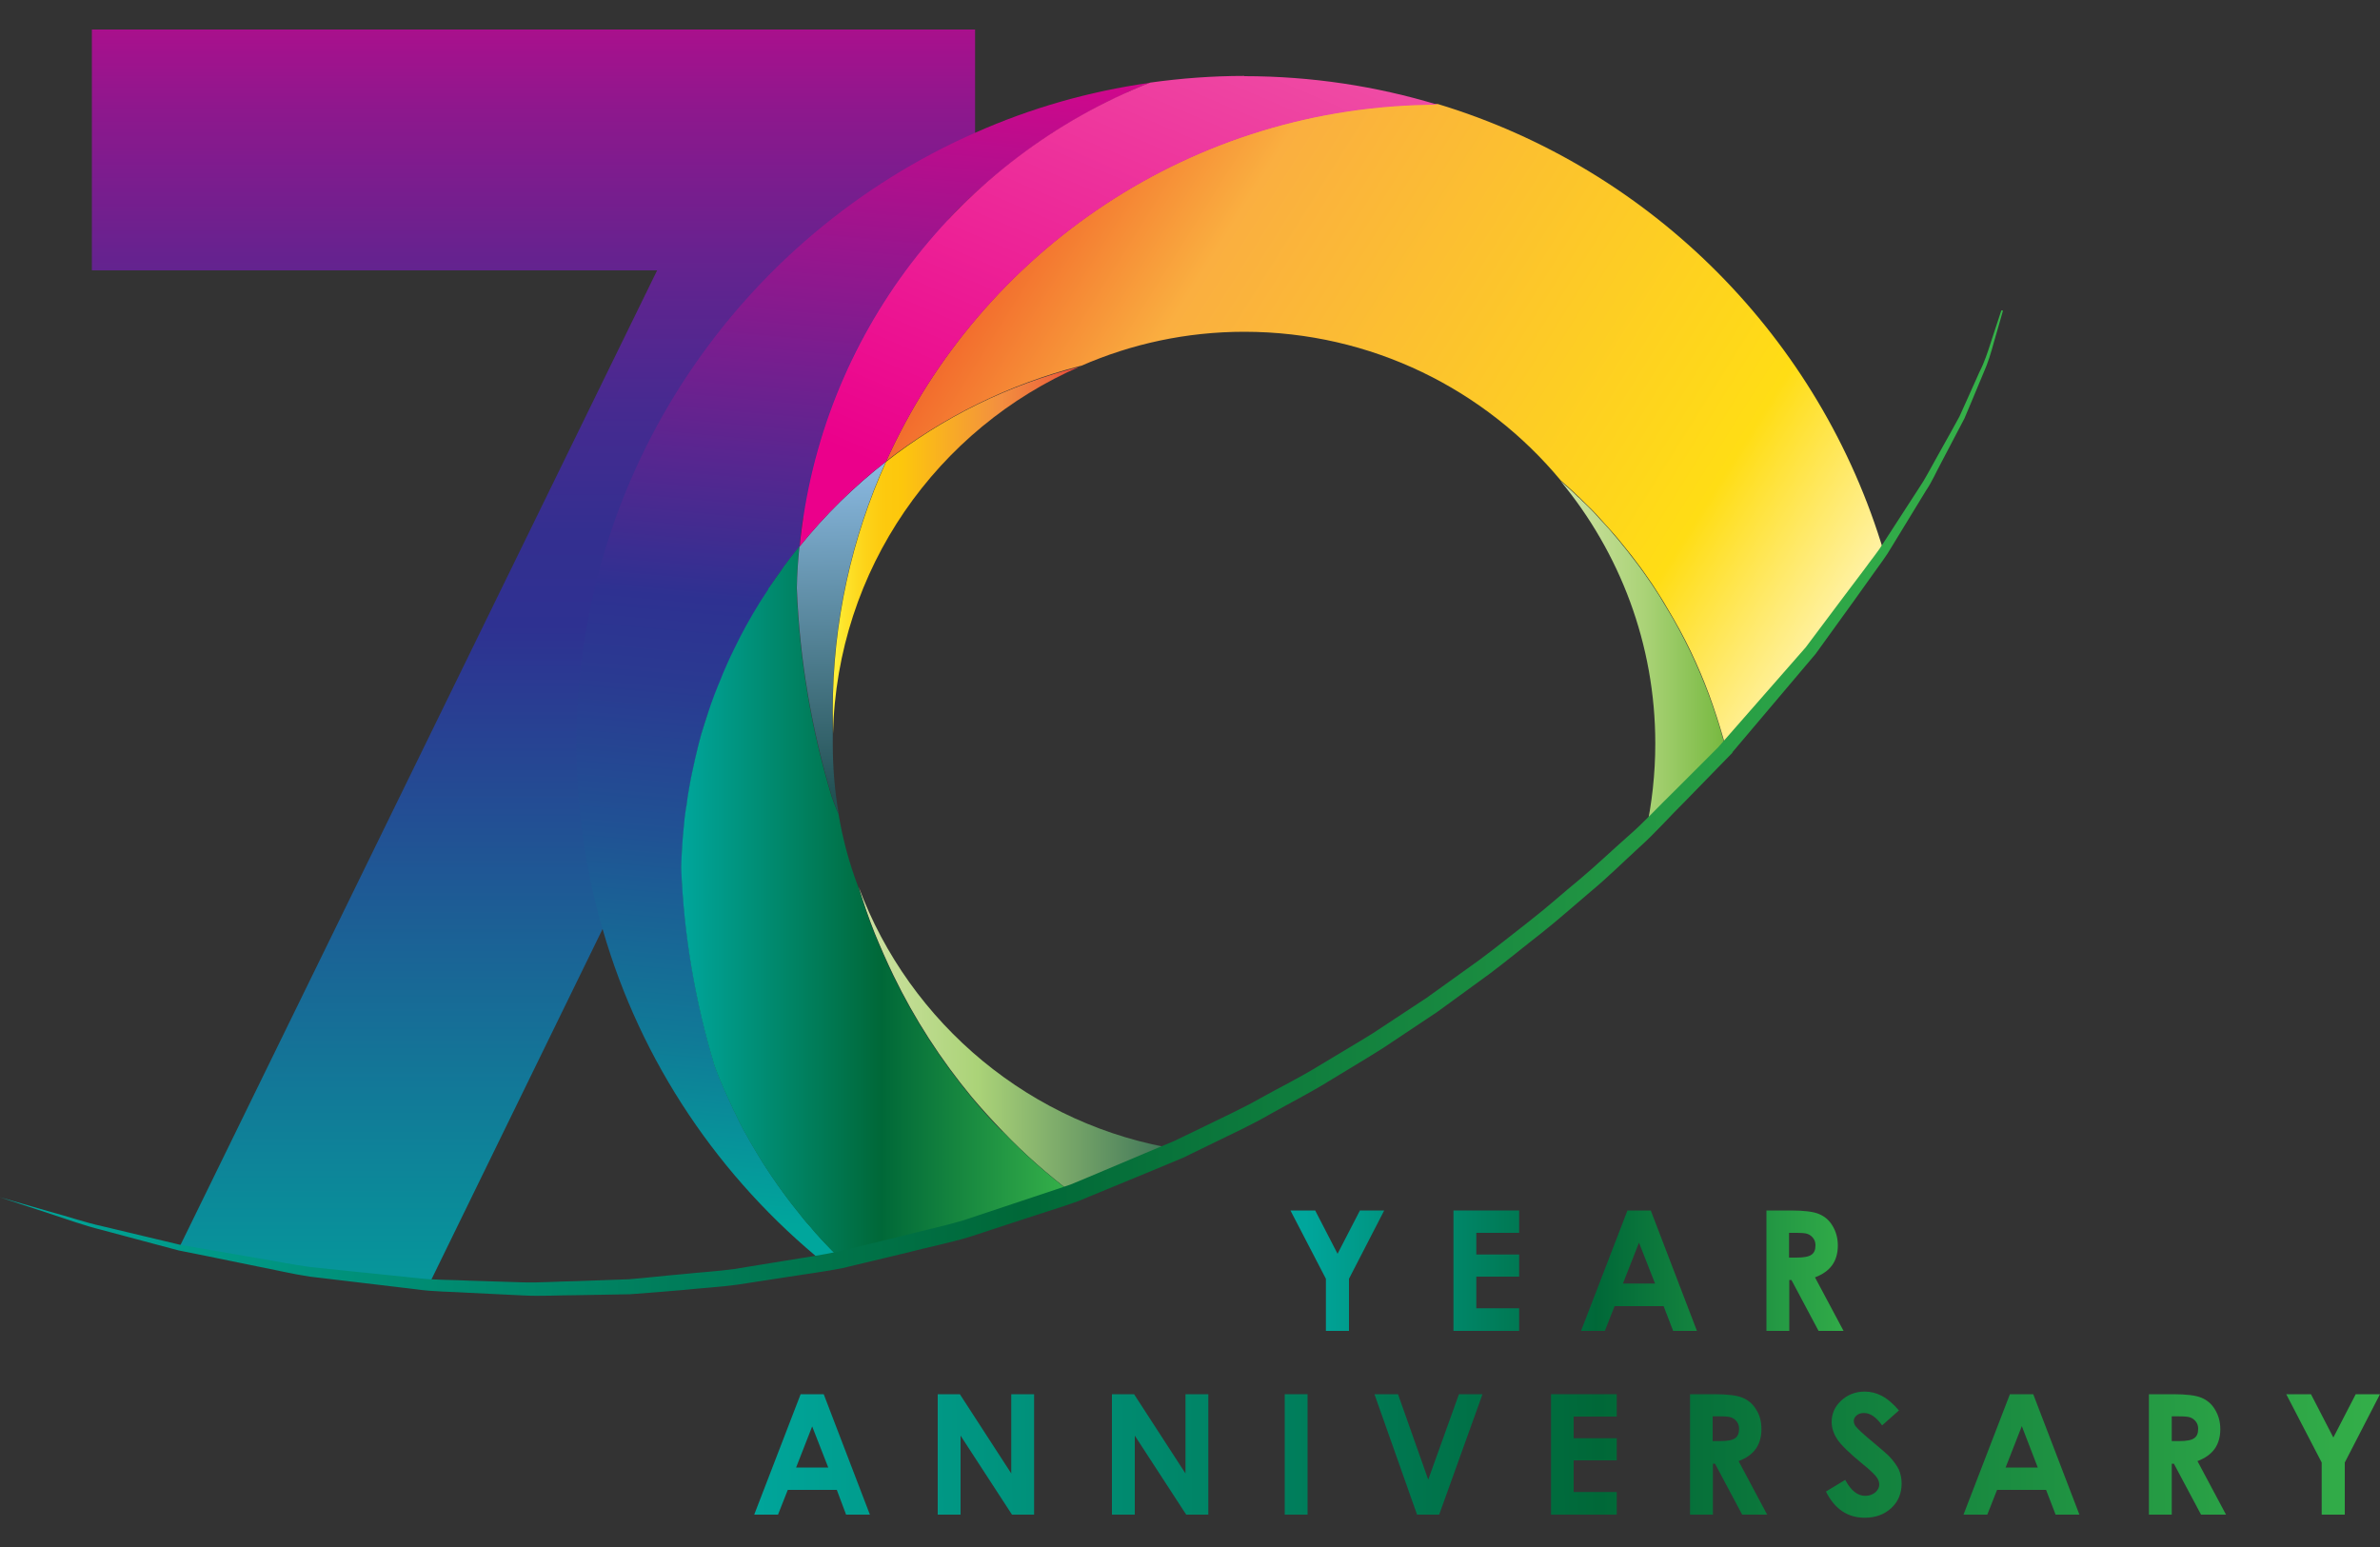<?xml version="1.0" encoding="UTF-8"?>
<svg id="_レイヤー_1" data-name="レイヤー_1" xmlns="http://www.w3.org/2000/svg" version="1.1" xmlns:xlink="http://www.w3.org/1999/xlink" viewBox="0 0 100 65">
  <rect x="0" y="0" width="100" height="65" fill="#333333" stroke="none"/>
  <!-- Generator: Adobe Illustrator 29.1.0, SVG Export Plug-In . SVG Version: 2.1.0 Build 142)  -->
  <defs>
    <style>
      .st0 {
        fill: url(#linear-gradient2);
      }

      .st1 {
        fill: url(#linear-gradient10);
      }

      .st2 {
        fill: url(#linear-gradient21);
      }

      .st3 {
        fill: url(#Yellow_Green);
      }

      .st4 {
        fill: url(#linear-gradient1);
      }

      .st5 {
        fill: url(#linear-gradient9);
      }

      .st6 {
        fill: url(#linear-gradient18);
      }

      .st7 {
        fill: url(#linear-gradient8);
      }

      .st8 {
        fill: url(#linear-gradient11);
      }

      .st9 {
        fill: url(#linear-gradient16);
      }

      .st10 {
        fill: url(#linear-gradient22);
      }

      .st11 {
        fill: url(#linear-gradient19);
      }

      .st12 {
        fill: url(#linear-gradient12);
      }

      .st13 {
        fill: url(#linear-gradient7);
      }

      .st14 {
        fill: url(#linear-gradient20);
      }

      .st15 {
        fill: url(#linear-gradient4);
      }

      .st16 {
        fill: url(#linear-gradient14);
      }

      .st17 {
        fill: url(#linear-gradient5);
      }

      .st18 {
        fill: url(#linear-gradient3);
      }

      .st19 {
        fill: url(#linear-gradient15);
      }

      .st20 {
        fill: url(#linear-gradient17);
      }

      .st21 {
        fill: url(#linear-gradient6);
      }

      .st22 {
        fill: url(#linear-gradient13);
      }

      .st23 {
        fill: url(#linear-gradient);
      }

      .st24 {
        fill: url(#Orange_Yellow);
      }
    </style>
    <linearGradient id="linear-gradient" x1="31.19" y1="61.13" x2="101.74" y2="60.74" gradientUnits="userSpaceOnUse">
      <stop offset="0" stop-color="#00a69c"/>
      <stop offset=".51" stop-color="#006838"/>
      <stop offset="1" stop-color="#37b34a"/>
    </linearGradient>
    <linearGradient id="linear-gradient1" x1="31.19" y1="61.16" x2="101.78" y2="60.77" xlink:href="#linear-gradient"/>
    <linearGradient id="linear-gradient2" x1="31.19" y1="61.2" x2="101.75" y2="60.81" xlink:href="#linear-gradient"/>
    <linearGradient id="linear-gradient3" x1="31.17" y1="61.23" x2="101.8" y2="60.85" xlink:href="#linear-gradient"/>
    <linearGradient id="linear-gradient4" x1="31.19" y1="61.26" x2="101.76" y2="60.87" xlink:href="#linear-gradient"/>
    <linearGradient id="linear-gradient5" x1="31.19" y1="61.3" x2="101.76" y2="60.91" xlink:href="#linear-gradient"/>
    <linearGradient id="linear-gradient6" x1="31.19" y1="61.33" x2="101.76" y2="60.94" xlink:href="#linear-gradient"/>
    <linearGradient id="linear-gradient7" x1="31.2" y1="61.36" x2="101.76" y2="60.98" xlink:href="#linear-gradient"/>
    <linearGradient id="linear-gradient8" x1="31.19" y1="61.4" x2="101.76" y2="61.02" xlink:href="#linear-gradient"/>
    <linearGradient id="linear-gradient9" x1="31.17" y1="61.44" x2="101.77" y2="61.05" xlink:href="#linear-gradient"/>
    <linearGradient id="linear-gradient10" x1="31.21" y1="61.47" x2="101.76" y2="61.08" xlink:href="#linear-gradient"/>
    <linearGradient id="linear-gradient11" x1="54.85" y1="53.39" x2="78.76" y2="53.39" xlink:href="#linear-gradient"/>
    <linearGradient id="linear-gradient12" x1="54.85" y1="53.39" x2="78.76" y2="53.39" xlink:href="#linear-gradient"/>
    <linearGradient id="linear-gradient13" x1="54.85" y1="53.39" x2="78.76" y2="53.39" xlink:href="#linear-gradient"/>
    <linearGradient id="linear-gradient14" x1="54.85" y1="53.39" x2="78.76" y2="53.39" xlink:href="#linear-gradient"/>
    <linearGradient id="linear-gradient15" x1="22.43" y1="-6.83" x2="22.43" y2="58.03" gradientUnits="userSpaceOnUse">
      <stop offset="0" stop-color="#eb008b"/>
      <stop offset=".08" stop-color="#c00a8c"/>
      <stop offset=".18" stop-color="#8c188d"/>
      <stop offset=".28" stop-color="#63238f"/>
      <stop offset=".37" stop-color="#462a90"/>
      <stop offset=".45" stop-color="#342f90"/>
      <stop offset=".51" stop-color="#2e3191"/>
      <stop offset="1" stop-color="#00a69c"/>
    </linearGradient>
    <linearGradient id="Yellow_Green" data-name="Yellow Green" x1="65.57" y1="27.58" x2="72.53" y2="27.58" gradientUnits="userSpaceOnUse">
      <stop offset="0" stop-color="#d0e3a4"/>
      <stop offset=".5" stop-color="#abd378"/>
      <stop offset="1" stop-color="#76b83f"/>
    </linearGradient>
    <linearGradient id="linear-gradient16" x1="36.08" y1="43.73" x2="49.56" y2="43.73" gradientUnits="userSpaceOnUse">
      <stop offset="0" stop-color="#d0e3a4"/>
      <stop offset=".37" stop-color="#abd378"/>
      <stop offset="1" stop-color="#386f56"/>
    </linearGradient>
    <linearGradient id="linear-gradient17" x1="33.17" y1="51.47" x2="37.87" y2="-1.13" gradientUnits="userSpaceOnUse">
      <stop offset="0" stop-color="#00a69c"/>
      <stop offset=".14" stop-color="#107a97"/>
      <stop offset=".3" stop-color="#205294"/>
      <stop offset=".42" stop-color="#2a3a91"/>
      <stop offset=".49" stop-color="#2e3191"/>
      <stop offset="1" stop-color="#eb008b"/>
    </linearGradient>
    <linearGradient id="linear-gradient18" x1="28.63" y1="37.96" x2="45.09" y2="37.96" xlink:href="#linear-gradient"/>
    <linearGradient id="linear-gradient19" x1="35.51" y1="33.41" x2="35.32" y2="19.22" gradientUnits="userSpaceOnUse">
      <stop offset="0" stop-color="#225153"/>
      <stop offset="1" stop-color="#8dbbe4"/>
    </linearGradient>
    <linearGradient id="Orange_Yellow" data-name="Orange, Yellow" x1="34.98" y1="23.11" x2="45.4" y2="23.11" gradientUnits="userSpaceOnUse">
      <stop offset="0" stop-color="#fff33b"/>
      <stop offset=".04" stop-color="#fee62d"/>
      <stop offset=".12" stop-color="#fdd51b"/>
      <stop offset=".2" stop-color="#fdca0f"/>
      <stop offset=".28" stop-color="#fdc70c"/>
      <stop offset=".67" stop-color="#f3903f"/>
      <stop offset=".89" stop-color="#ed683c"/>
      <stop offset="1" stop-color="#e93e3a"/>
    </linearGradient>
    <linearGradient id="linear-gradient20" x1="42.25" y1="7.2" x2="79.79" y2="30.72" gradientUnits="userSpaceOnUse">
      <stop offset="0" stop-color="#f05a28"/>
      <stop offset=".21" stop-color="#faaf40"/>
      <stop offset=".73" stop-color="#ffdd15"/>
      <stop offset="1" stop-color="#fff"/>
    </linearGradient>
    <linearGradient id="linear-gradient21" x1="42.81" y1="22.09" x2="59.69" y2="-17.41" gradientUnits="userSpaceOnUse">
      <stop offset="0" stop-color="#eb008b"/>
      <stop offset="1" stop-color="#f28dba"/>
    </linearGradient>
    <linearGradient id="linear-gradient22" x1="0" y1="33.76" x2="84.16" y2="33.76" xlink:href="#linear-gradient"/>
  </defs>
  <g>
    <g>
      <path class="st23" d="M33.63,58.58h.98l1.94,5.06h-1l-.39-1.04h-2.06l-.41,1.04h-1l1.95-5.06ZM34.13,59.92l-.68,1.74h1.35l-.68-1.74Z"/>
      <path class="st4" d="M39.41,58.58h.92l2.16,3.33v-3.33h.96v5.06h-.93l-2.16-3.32v3.32h-.96v-5.06Z"/>
      <path class="st0" d="M46.73,58.58h.92l2.16,3.33v-3.33h.96v5.06h-.93l-2.16-3.32v3.32h-.96v-5.06Z"/>
      <path class="st18" d="M53.98,58.58h.96v5.06h-.96v-5.06Z"/>
      <path class="st15" d="M57.75,58.58h.99l1.27,3.59,1.29-3.59h.99l-1.82,5.06h-.93l-1.79-5.06Z"/>
      <path class="st17" d="M65.17,58.58h2.76v.94h-1.81v.91h1.81v.93h-1.81v1.33h1.81v.95h-2.76v-5.06Z"/>
      <path class="st21" d="M71.01,58.58h1.02c.56,0,.96.05,1.19.15.24.1.43.26.57.5.15.23.22.5.22.82s-.08.61-.24.83c-.16.22-.4.39-.72.51l1.2,2.25h-1.05l-1.14-2.14h-.09v2.14h-.96v-5.06ZM71.97,60.55h.3c.31,0,.52-.04.63-.12.12-.08.17-.21.17-.4,0-.11-.03-.21-.09-.29-.06-.08-.13-.14-.23-.18-.1-.04-.27-.05-.53-.05h-.26v1.04Z"/>
      <path class="st13" d="M79.79,59.26l-.71.63c-.25-.35-.5-.52-.76-.52-.13,0-.23.03-.31.1-.08.07-.12.14-.12.23s.03.17.09.24c.08.1.31.32.71.65.37.31.59.5.67.58.19.2.33.39.42.57.08.18.12.38.12.59,0,.41-.14.76-.43,1.03-.29.27-.66.41-1.12.41-.36,0-.67-.09-.94-.27-.27-.18-.5-.45-.69-.83l.81-.49c.24.45.52.67.84.67.17,0,.3-.05.42-.14.11-.1.17-.21.17-.33,0-.11-.04-.23-.13-.34-.09-.11-.27-.29-.56-.52-.55-.45-.91-.8-1.07-1.04-.16-.24-.24-.49-.24-.73,0-.35.13-.65.4-.9.27-.25.6-.38.99-.38.25,0,.49.06.72.18.23.12.48.33.74.64Z"/>
      <path class="st7" d="M84.45,58.58h.98l1.94,5.06h-1l-.4-1.04h-2.06l-.41,1.04h-1l1.95-5.06ZM84.95,59.92l-.68,1.74h1.35l-.67-1.74Z"/>
      <path class="st5" d="M90.29,58.58h1.02c.56,0,.96.05,1.19.15.24.1.43.26.57.5.14.23.22.5.22.82s-.08.61-.24.83c-.16.22-.4.39-.72.51l1.2,2.25h-1.05l-1.14-2.14h-.09v2.14h-.96v-5.06ZM91.26,60.55h.3c.31,0,.52-.04.63-.12.12-.08.17-.21.17-.4,0-.11-.03-.21-.09-.29-.06-.08-.13-.14-.23-.18-.1-.04-.27-.05-.53-.05h-.26v1.04Z"/>
      <path class="st1" d="M96.07,58.58h1.03l.94,1.82.94-1.82h1.02l-1.48,2.87v2.19h-.97v-2.19l-1.49-2.87Z"/>
    </g>
    <g>
      <path class="st8" d="M54.23,50.86h1.03l.94,1.82.94-1.82h1.02l-1.48,2.87v2.19h-.97v-2.19l-1.49-2.87Z"/>
      <path class="st12" d="M61.07,50.86h2.76v.94h-1.8v.91h1.8v.93h-1.8v1.33h1.8v.95h-2.76v-5.06Z"/>
      <path class="st22" d="M68.38,50.86h.98l1.94,5.06h-1l-.4-1.04h-2.06l-.41,1.04h-1l1.95-5.06ZM68.87,52.2l-.68,1.73h1.35l-.68-1.73Z"/>
      <path class="st16" d="M74.22,50.86h1.02c.56,0,.96.05,1.19.15.24.1.43.26.57.5.14.23.22.51.22.82,0,.33-.08.61-.24.83-.16.22-.4.39-.72.51l1.2,2.25h-1.05l-1.14-2.14h-.09v2.14h-.96v-5.06ZM75.18,52.84h.3c.31,0,.52-.04.63-.12.12-.08.17-.21.17-.4,0-.11-.03-.21-.09-.29-.06-.08-.13-.14-.23-.18-.09-.04-.27-.05-.53-.05h-.26v1.04Z"/>
    </g>
  </g>
  <path class="st19" d="M3.86,1.24v10.12h23.75L7.52,52.44c3.6.82,7.1,1.33,10.48,1.58l7.32-14.99,4.46-9.13,2.5-5.13s0-.02,0-.02l1.46-2.99h0s6.12-12.56,6.12-12.56t0-.01l1.11-2.27V1.24H3.86Z"/>
  <g>
    <path class="st3" d="M72.53,31.53h0c-1.07,1.15-2.19,2.29-3.38,3.43.26-1.2.4-2.45.4-3.72,0-4.19-1.5-8.03-3.98-11.03.24.21.48.42.71.65.07.05.13.11.19.18.27.25.53.51.77.79.27.28.53.58.77.87.25.3.49.61.72.91.24.31.46.63.68.95,0,0,.02.02.02.03.21.31.41.63.6.96.19.31.37.62.54.94.63,1.17,1.15,2.39,1.56,3.67.06.18.12.36.17.55.07.23.14.46.19.69.01.05.02.09.04.14Z"/>
    <path class="st9" d="M49.56,48.31c-1.45.67-2.94,1.3-4.46,1.86-1.06-.81-2.06-1.68-2.97-2.64-.45-.47-.88-.94-1.3-1.44-1.29-1.56-2.4-3.27-3.29-5.11-.28-.58-.54-1.17-.79-1.78-.25-.63-.47-1.27-.67-1.93,2.14,5.75,7.26,10.06,13.48,11.03Z"/>
    <path class="st20" d="M35.37,52.95h0s-.1-.09-.14-.15c-.2-.18-.39-.38-.58-.58-.1-.11-.2-.21-.3-.33-.11-.11-.21-.24-.31-.36-.18-.19-.34-.39-.5-.6-.4-.49-.77-1-1.13-1.53-.02-.03-.05-.07-.08-.12-.18-.27-.36-.55-.53-.84-.17-.28-.33-.56-.49-.85,0,0,0-.02-.02-.03-.15-.28-.29-.55-.42-.84-.05-.08-.08-.15-.11-.23-.12-.25-.23-.49-.34-.74-.14-.32-.27-.64-.39-.97-.8-2.66-1.29-5.44-1.4-8.34.02-.58.05-1.14.11-1.7.02-.26.05-.52.09-.77,0-.03,0-.06.02-.09.03-.27.07-.53.12-.8.04-.23.08-.45.13-.67.08-.37.16-.74.25-1.09.06-.22.11-.44.18-.65.07-.26.15-.52.25-.78.15-.46.32-.9.51-1.35.06-.15.12-.31.19-.46.05-.12.11-.24.16-.36.08-.16.15-.33.23-.48.32-.67.68-1.31,1.07-1.94.12-.18.23-.36.35-.54,0,0,0-.02,0-.02.01-.02.03-.05.05-.07.17-.25.34-.51.52-.74.03-.05.05-.08.08-.12.21-.29.43-.57.65-.84.04-.41.09-.81.15-1.21h0c.05-.31.09-.61.15-.9.05-.3.12-.59.18-.89.14-.58.29-1.16.48-1.73.17-.54.36-1.08.57-1.61,0-.02.01-.05.03-.07.11-.28.22-.54.34-.81.12-.26.24-.52.36-.77.01-.04.04-.08.05-.12.12-.22.23-.44.35-.66,0-.03.02-.06.05-.09.1-.18.2-.37.3-.54.09-.15.18-.29.26-.44.25-.41.51-.81.79-1.2.16-.24.33-.47.51-.7.52-.71,1.09-1.38,1.7-2.02t0-.01c.08-.07.14-.14.21-.21.15-.17.31-.32.47-.47.12-.13.25-.25.38-.36.2-.19.41-.38.62-.55.16-.15.33-.29.5-.42.25-.21.51-.41.77-.61.28-.21.56-.41.84-.61.74-.51,1.51-.97,2.31-1.4.18-.09.35-.18.54-.28.12-.05.23-.12.35-.16.19-.1.38-.18.58-.28.29-.13.58-.25.88-.37-2.57.36-5.02,1.07-7.32,2.09-9.87,4.34-16.77,14.21-16.77,25.68,0,2.7.38,5.32,1.1,7.79,1.61,5.61,4.93,10.48,9.35,14.06l.69-.13Z"/>
    <path class="st6" d="M42.12,47.53c.91.96,1.91,1.83,2.97,2.64-3.08,1.15-6.32,2.09-9.73,2.78h0s-.1-.09-.14-.15c-.2-.18-.39-.38-.58-.58-.1-.11-.2-.21-.3-.33-.11-.11-.21-.24-.31-.36-.18-.19-.34-.39-.5-.6-.4-.49-.77-1-1.13-1.53-.02-.03-.05-.07-.08-.12-.18-.27-.36-.55-.53-.84-.17-.28-.33-.56-.49-.85,0,0,0-.02-.02-.03-.15-.28-.29-.55-.42-.84-.05-.08-.08-.15-.11-.23-.12-.25-.23-.49-.34-.74-.14-.32-.27-.64-.39-.97-.8-2.66-1.29-5.44-1.4-8.34.02-.58.05-1.14.11-1.7.02-.26.05-.52.09-.77,0-.03,0-.06.02-.09.03-.27.07-.53.12-.8.04-.23.08-.45.13-.67.08-.37.16-.74.25-1.09.06-.22.11-.44.18-.65.08-.26.16-.52.25-.78.15-.46.32-.9.51-1.35.06-.15.12-.31.19-.46.05-.12.11-.24.16-.36.08-.16.15-.33.23-.48.32-.67.68-1.31,1.07-1.94.12-.18.23-.36.35-.54,0,0,0-.02,0-.02.01-.02.03-.05.05-.07.17-.25.35-.5.52-.74.03-.05.05-.08.08-.12.21-.29.43-.57.65-.84-.06.58-.09,1.16-.11,1.75.12,3.04.63,5.96,1.47,8.74.09.24.18.5.29.73.18,1.08.46,2.11.84,3.1.2.65.42,1.3.67,1.93.25.61.51,1.2.79,1.78.89,1.84,2,3.55,3.29,5.11.41.5.84.97,1.3,1.44Z"/>
    <path class="st11" d="M37.22,19.4c-1.44,3.2-2.24,6.73-2.24,10.46,0,.32,0,.64.01.97,0,.14,0,.28,0,.41,0,1.01.08,1.99.25,2.95-.11-.24-.2-.48-.29-.73-.84-2.78-1.35-5.71-1.47-8.75.01-.58.05-1.17.11-1.74,1.07-1.33,2.29-2.52,3.63-3.57Z"/>
    <path class="st24" d="M45.4,15.39c-6.01,2.6-10.24,8.52-10.4,15.44,0-.32-.01-.64-.01-.97,0-3.73.8-7.26,2.24-10.46,0,0,0,0,0,0,2.38-1.86,5.15-3.24,8.17-4Z"/>
    <path class="st14" d="M79.15,23.24c-1.77,2.63-3.98,5.45-6.61,8.28-.02-.05-.02-.09-.04-.14-.05-.23-.12-.46-.19-.69-.05-.18-.11-.36-.17-.55-.41-1.28-.93-2.51-1.56-3.67-.17-.31-.35-.63-.54-.94-.19-.33-.39-.64-.6-.96,0,0-.01-.02-.02-.03-.22-.32-.44-.64-.68-.95-.23-.31-.48-.61-.72-.91-.24-.29-.51-.58-.77-.87-.24-.28-.51-.54-.77-.79-.06-.07-.12-.12-.19-.18-.23-.23-.47-.44-.71-.65-3.17-3.82-7.95-6.25-13.3-6.25-2.43,0-4.75.51-6.85,1.43h-.02c-3.01.77-5.78,2.15-8.17,4,3.98-8.83,12.85-14.97,23.17-15,9,2.72,16.08,9.85,18.75,18.85Z"/>
    <path class="st2" d="M52.27,3.2c2.83,0,5.56.42,8.13,1.2-10.32.02-19.19,6.17-23.17,14.99,0,0,0,0,0,0-1.34,1.04-2.56,2.24-3.63,3.57.87-8.9,6.72-16.34,14.73-19.49,1.29-.18,2.61-.28,3.95-.28Z"/>
  </g>
  <path class="st10" d="M84.16,13.05l-.38,1.32c-.12.44-.25.88-.44,1.3l-.53,1.27-.27.64-.32.61-.64,1.22c-.22.4-.4.83-.66,1.21l-1.44,2.36c-.23.4-.52.77-.78,1.14l-.8,1.12-1.61,2.23-3.57,4.22.07-.18h0s0,.12,0,.12l-.07.07-1.91,1.96c-.65.64-1.25,1.33-1.93,1.94-.67.61-1.31,1.25-2.02,1.84-.7.59-1.38,1.2-2.1,1.77-.72.56-1.42,1.14-2.15,1.69l-2.21,1.61-2.28,1.52c-.77.49-1.56.95-2.34,1.43-.78.48-1.59.89-2.39,1.34-.79.46-1.62.84-2.44,1.24l-1.23.6-1.27.53-2.52,1.04-.63.26c-.27.1-.45.15-.67.23l-1.3.42-2.59.85c-.87.26-1.78.44-2.66.67l-2.67.64h-.03s-.04,0-.04,0h0,.07c-.75.15-1.49.24-2.23.36l-2.21.34c-.74.1-1.5.14-2.25.22-.75.06-1.5.13-2.25.18l-2.25.04c-.75,0-1.5.05-2.25.01l-2.25-.11c-.75-.05-1.49-.04-2.25-.15l-4.45-.53c-.74-.11-1.47-.29-2.21-.43l-2.2-.45-1.1-.22-1.09-.29-2.17-.58c-.73-.18-1.43-.44-2.14-.67l-2.13-.7,2.15.62c.72.19,1.43.44,2.16.6l2.18.52,1.09.26,1.1.19,2.2.38c.73.12,1.46.27,2.2.37l4.46.46c.73.09,1.48.07,2.22.11l2.23.07c.74.02,1.49-.04,2.23-.05l2.23-.08c.74-.06,1.48-.15,2.21-.21.74-.08,1.48-.12,2.21-.22l2.21-.36c.74-.12,1.48-.23,2.19-.38h.03s.04,0,.04,0h0-.07s2.62-.64,2.62-.64c.87-.23,1.75-.41,2.62-.67l2.58-.86,1.29-.43c.2-.07.46-.15.62-.21l.63-.26,2.51-1.06,1.24-.52,1.22-.59c.81-.4,1.63-.77,2.42-1.22.79-.44,1.6-.84,2.37-1.31.77-.47,1.55-.92,2.32-1.4l2.26-1.49,2.2-1.58c.73-.54,1.43-1.11,2.14-1.66.71-.55,1.38-1.16,2.08-1.73.69-.58,1.35-1.21,2.03-1.81.68-.59,1.29-1.26,1.94-1.89l1.92-1.92-.07.18h0s0-.11,0-.11l.07-.08,3.61-4.12,1.65-2.2.83-1.1c.27-.38.56-.72.8-1.11l1.49-2.3c.26-.38.46-.79.69-1.19l.67-1.2.33-.6.28-.62.56-1.25c.21-.41.35-.84.49-1.28l.43-1.31Z"/>
</svg>